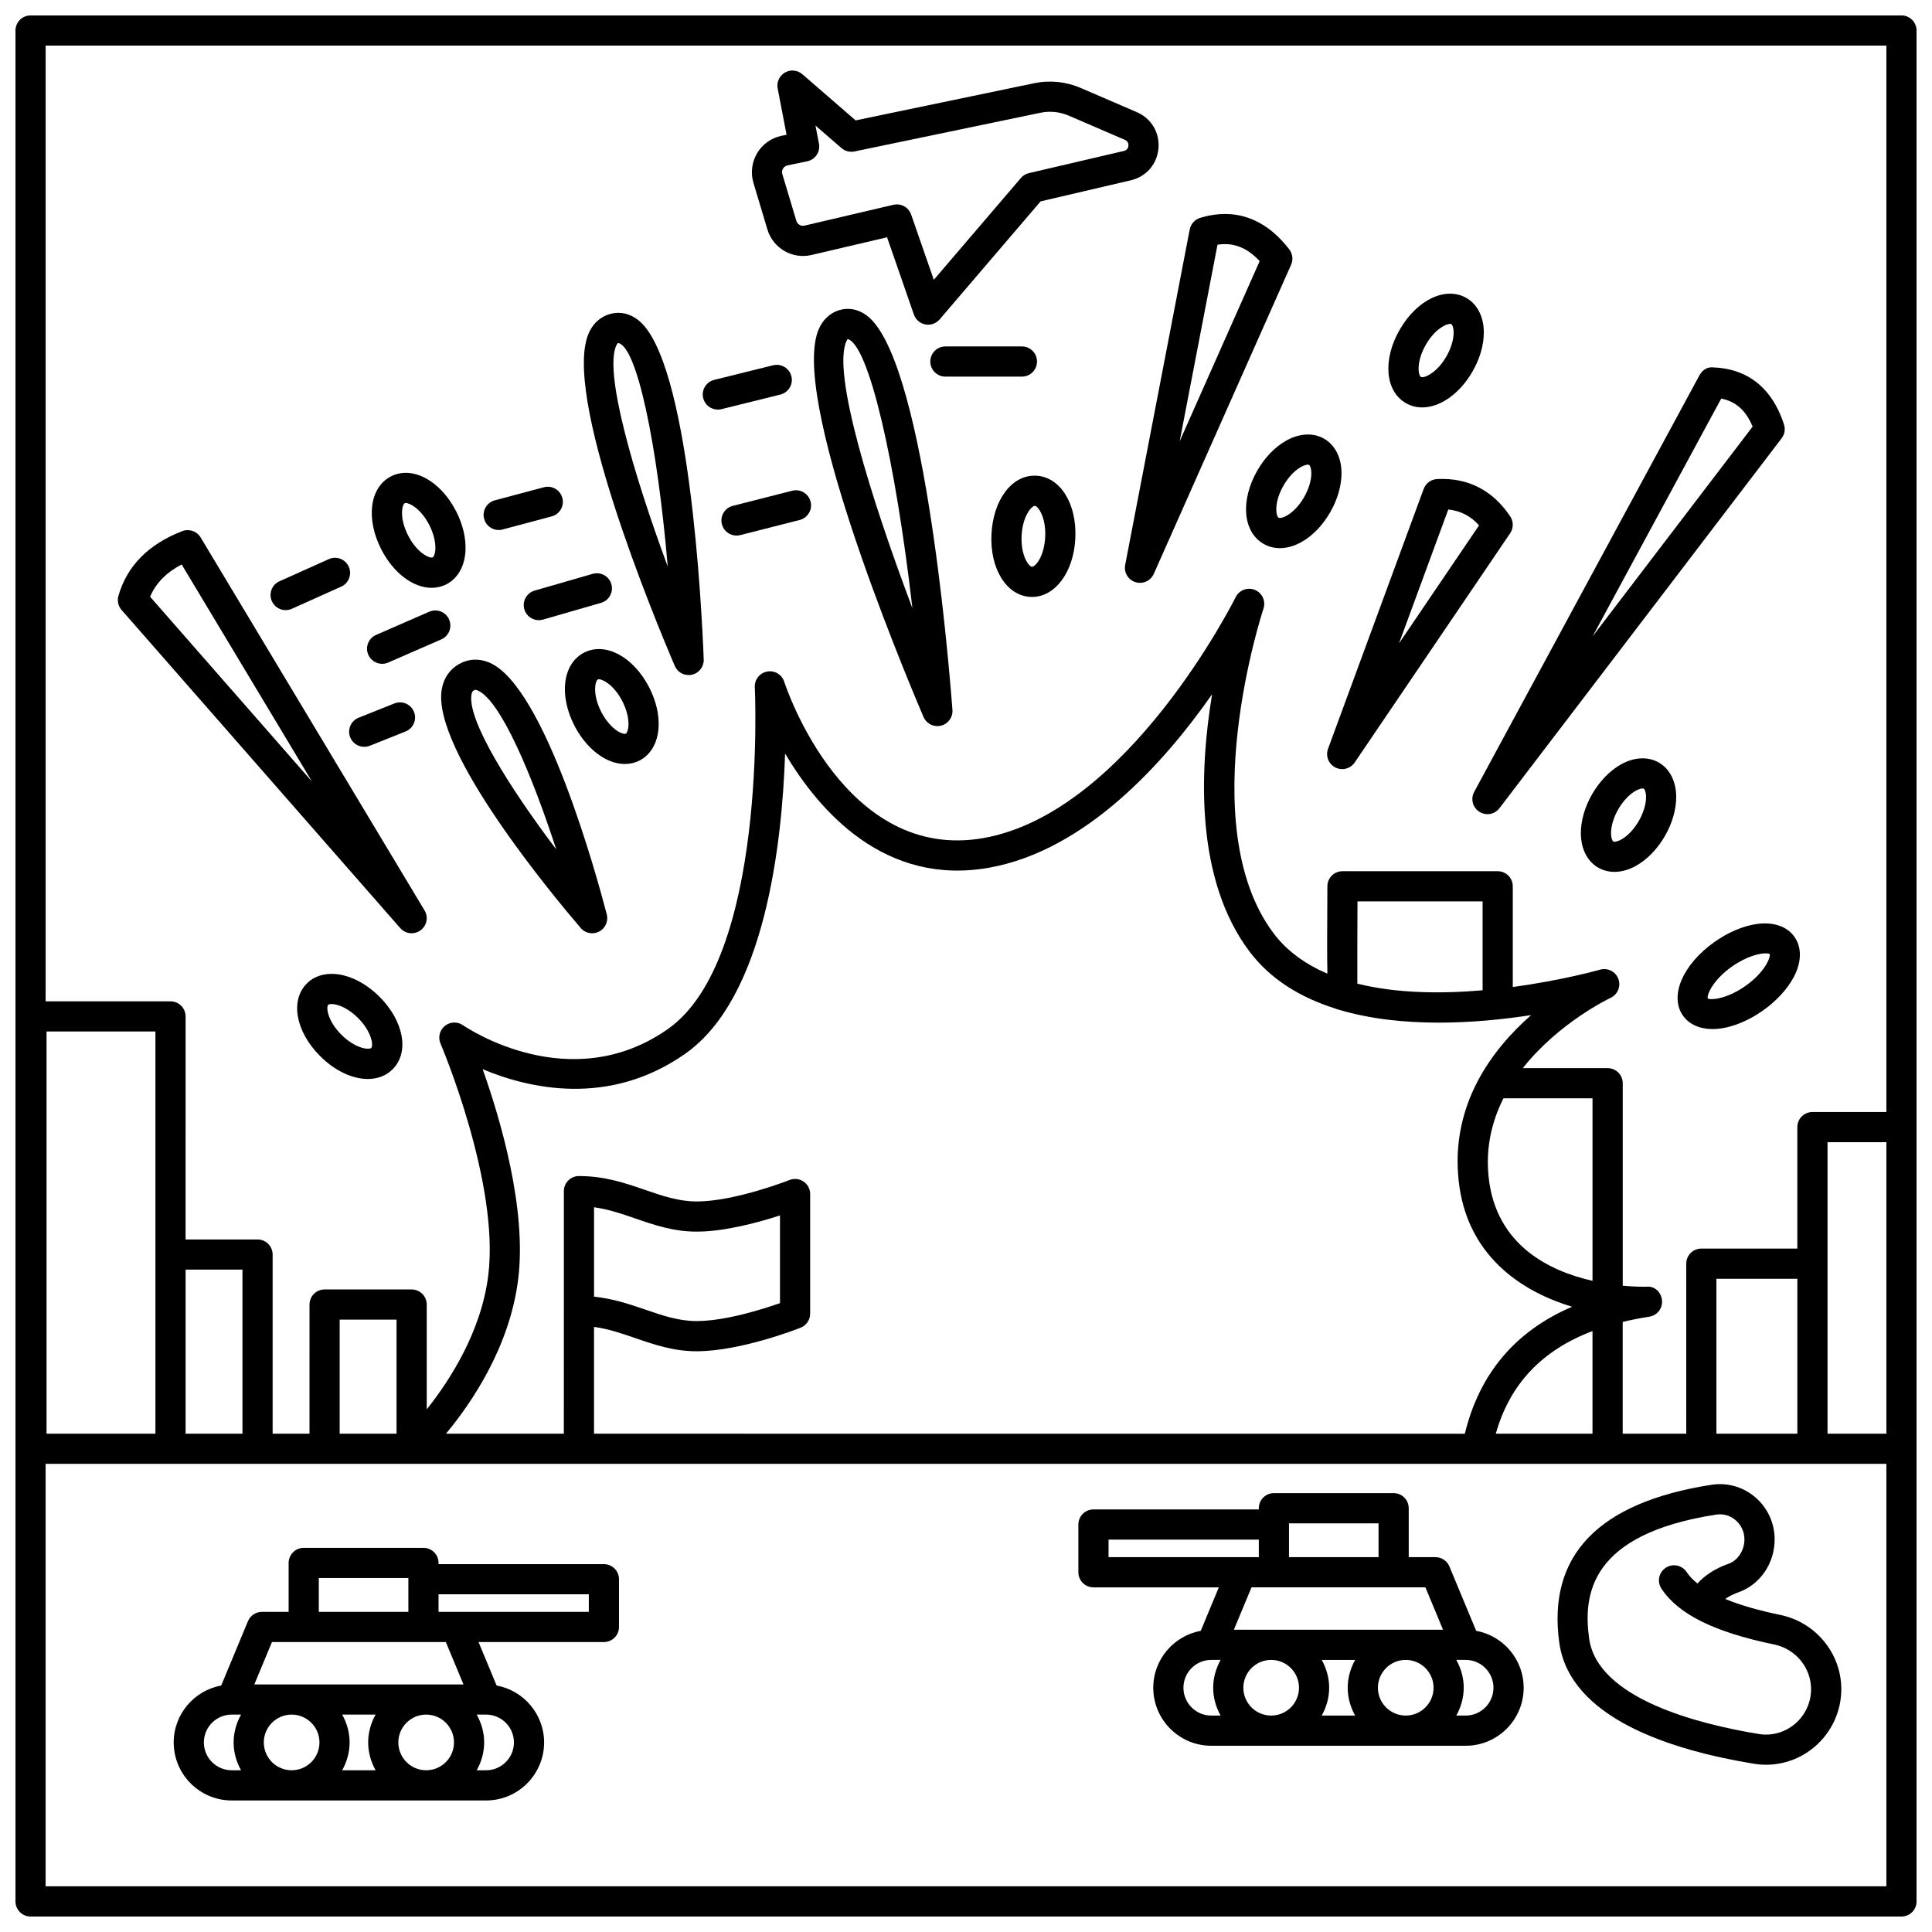 <?xml version="1.0" encoding="UTF-8"?>
<!-- Uploaded to: ICON Repo, www.svgrepo.com, Generator: ICON Repo Mixer Tools -->
<svg width="800px" height="800px" version="1.1" viewBox="144 144 512 512" xmlns="http://www.w3.org/2000/svg">
 <defs>
  <clipPath id="a">
   <path d="m148.09 148.09h503.81v503.81h-503.81z"/>
  </clipPath>
 </defs>
 <g clip-path="url(#a)">
  <path d="m647.91 148.09h-495.81c-2.207 0-4 1.789-4 4v495.81c0 2.211 1.793 4 4 4h495.81c2.207 0 4-1.789 4-4l-0.004-495.81c0-2.211-1.789-4-3.996-4zm-49.039 375.86v-41.066h21.445v41.066zm29.441-77.254h15.598v77.254h-15.598zm15.598-290.61v282.61h-19.598c-2.207 0-4 1.789-4 4v32.191h-25.441c-2.207 0-4 1.789-4 4l0.004 45.059h-16.844v-29.621c2.242-0.535 4.566-1.012 7.031-1.383 2.094-0.316 3.582-2.211 3.387-4.324-0.191-2.102-1.906-3.863-4.113-3.625-0.371 0.012-2.809 0.059-6.297-0.266v-53.66c0-2.211-1.793-4-4-4h-22.477c9.535-12.098 23.035-18.52 23.254-18.621 1.895-0.879 2.801-3.074 2.066-5.031-0.73-1.957-2.852-3.019-4.856-2.441-0.25 0.07-10.016 2.828-23.125 4.586v-26.68c0-2.211-1.793-4-4-4h-41.133c-2.199 0-3.988 1.773-4 3.973-0.062 11.234-0.105 18.441 0.004 23.172-5.688-2.426-10.648-5.879-14.293-10.734-21.523-28.707-2.836-85.414-2.648-85.988 0.668-1.992-0.32-4.168-2.266-4.969-1.934-0.797-4.18 0.039-5.109 1.926-0.281 0.57-28.484 56.965-66.727 63.816-36.766 6.574-52.27-39.457-52.906-41.418-0.625-1.902-2.559-3.066-4.531-2.688-1.973 0.367-3.367 2.133-3.262 4.129 0.035 0.719 3.375 72.098-23.039 90.609-25.836 18.125-53.164-0.238-54.316-1.027-1.469-1.004-3.426-0.918-4.801 0.203-1.375 1.129-1.84 3.031-1.141 4.668 0.16 0.367 15.719 36.953 12.656 61.461-1.867 14.941-10.195 27.809-16.301 35.48v-27.773c0-2.211-1.793-4-4-4h-23.066c-2.207 0-4 1.789-4 4l-0.004 34.227h-9.77v-47.48c0-2.211-1.793-4-4-4h-19.07l0.004-59.102c0-2.211-1.793-4-4-4h-33.09v-253.28zm-103.51 367.86c3.711-13.105 12.172-22.102 25.629-27.195v27.195zm-238.98 0v-28.305c3.848 0.523 7.34 1.727 10.992 2.988 4.957 1.707 10.086 3.469 16.184 3.469 11.73 0 26.941-5.988 27.582-6.246 1.523-0.605 2.523-2.078 2.523-3.719v-31.699c0-1.324-0.656-2.562-1.75-3.309-1.094-0.742-2.496-0.898-3.723-0.41-0.145 0.059-14.438 5.684-24.629 5.684-4.758 0-9.043-1.477-13.578-3.039-5.273-1.816-10.727-3.695-17.59-3.695-2.207 0-4 1.789-4 4l-0.004 64.281h-31.238c6.809-8.195 16.895-23 19.133-40.938 2.328-18.609-4.711-42.426-9.41-55.66 12.027 5.047 33.348 10.164 53.664-4.082 21.141-14.82 25.691-55.66 26.48-79.578 9.102 15.371 26.484 35.176 54.078 30.262 25.633-4.59 46.434-27.867 59.082-45.965-3.387 20.508-4.445 49.031 9.859 68.102 5.676 7.566 13.707 12.297 22.703 15.16 0.238 0.105 0.504 0.195 0.801 0.289 0.039 0.012 0.078 0 0.121 0.012 16.668 5.027 36.488 3.715 51.066 1.465-10.496 9.207-21.359 23.805-19.211 43.832 2.094 19.578 16.156 29.262 30.074 33.453-15.109 6.473-24.586 17.785-28.434 33.66l-230.78-0.008zm10.992-57.02c4.957 1.707 10.086 3.469 16.184 3.469 7.523 0 16.48-2.465 22.109-4.297v23.246c-4.582 1.605-14.492 4.75-22.109 4.75-4.758 0-9.043-1.477-13.578-3.039-4.199-1.449-8.543-2.887-13.59-3.43v-23.688c3.84 0.527 7.34 1.73 10.984 2.988zm-63.324 57.02h-15.07v-30.223h15.07zm254.66-141.07h33.156v23.562c-10.723 0.926-22.668 0.875-33.195-1.758-0.027-4.586 0.004-14.07 0.039-21.805zm62.285 100.56c-11.348-2.57-25.586-9.379-27.527-27.457-0.848-7.93 0.898-14.902 3.926-20.918h23.598zm-409.7 40.508v-106.59h28.855v106.59zm36.852-43.48h15.07v43.48h-15.07zm-37.094 163.43v-111.96h487.82v111.96z"/>
 </g>
 <path d="m304.04 558.51h-43.82v-0.316c0-2.211-1.793-4-4-4h-31.73c-2.207 0-4 1.789-4 4v12.969h-7.086c-1.617 0-3.07 0.973-3.691 2.465l-7.094 17.051c-7.144 1.316-12.586 7.57-12.586 15.09 0 8.473 6.898 15.371 15.371 15.371h67.418c8.477 0 15.371-6.898 15.371-15.371 0-7.523-5.441-13.773-12.586-15.09l-4.789-11.516 33.223-0.004c2.207 0 4-1.789 4-4v-12.652c0-2.211-1.793-3.996-4-3.996zm-75.551 3.68h23.734v8.969h-23.734zm-12.418 16.969h46.082l4.676 11.234h-55.43zm48.242 26.605c0 4.066-3.309 7.375-7.375 7.375s-7.375-3.309-7.375-7.375c0-4.07 3.309-7.379 7.375-7.379 4.07 0 7.375 3.309 7.375 7.379zm-50.402 0c0-4.07 3.309-7.379 7.375-7.379s7.375 3.309 7.375 7.379c0 4.066-3.309 7.375-7.375 7.375-4.07-0.004-7.375-3.309-7.375-7.375zm20.773-7.379h8.855c-1.215 2.199-1.973 4.691-1.973 7.379 0 2.684 0.75 5.176 1.969 7.375h-8.852c1.215-2.199 1.969-4.688 1.969-7.375s-0.75-5.18-1.969-7.379zm-36.656 7.379c0-4.07 3.309-7.379 7.375-7.379h2.481c-1.215 2.199-1.973 4.691-1.973 7.379 0 2.684 0.75 5.176 1.969 7.375h-2.481c-4.066-0.004-7.371-3.309-7.371-7.375zm82.168 0c0 4.066-3.309 7.375-7.375 7.375h-2.481c1.215-2.199 1.969-4.688 1.969-7.375s-0.75-5.18-1.973-7.379h2.481c4.074 0 7.379 3.309 7.379 7.379zm19.844-34.605h-39.82v-4.652h39.82z"/>
 <path d="m535.2 576.18-7.094-17.051c-0.621-1.492-2.078-2.465-3.691-2.465h-7.086v-12.969c0-2.211-1.793-4-4-4h-31.73c-2.207 0-4 1.789-4 4v0.316l-43.82 0.004c-2.207 0-4 1.789-4 4v12.652c0 2.211 1.793 4 4 4h33.223l-4.789 11.516c-7.144 1.316-12.586 7.57-12.586 15.09 0 8.473 6.898 15.371 15.371 15.371h67.418c8.477 0 15.371-6.898 15.371-15.371-0.004-7.527-5.441-13.777-12.586-15.094zm-11.293 15.09c0 4.066-3.309 7.375-7.375 7.375s-7.375-3.309-7.375-7.375c0-4.07 3.309-7.379 7.375-7.379 4.07 0.004 7.375 3.309 7.375 7.379zm-50.406 0c0-4.07 3.309-7.379 7.375-7.379s7.375 3.309 7.375 7.379c0 4.066-3.309 7.375-7.375 7.375-4.07 0-7.375-3.309-7.375-7.375zm20.773-7.375h8.855c-1.215 2.199-1.973 4.691-1.973 7.379 0 2.684 0.75 5.176 1.969 7.375h-8.852c1.215-2.199 1.969-4.688 1.969-7.375 0.004-2.691-0.75-5.18-1.969-7.379zm32.145-8h-55.43l4.676-11.234h46.082zm-40.824-28.199h23.734v8.969h-23.734zm-47.816 4.316h39.82v4.652h-39.82zm19.844 39.258c0-4.07 3.309-7.379 7.375-7.379h2.481c-1.215 2.199-1.973 4.691-1.973 7.379 0 2.684 0.75 5.176 1.969 7.375h-2.481c-4.066 0-7.371-3.309-7.371-7.375zm74.793 7.375h-2.481c1.215-2.199 1.969-4.688 1.969-7.375s-0.75-5.18-1.973-7.379h2.481c4.066 0 7.375 3.309 7.375 7.379 0 4.066-3.305 7.375-7.371 7.375z"/>
 <path d="m615.83 571.98c-5.828-1.207-10.711-2.621-14.621-4.234 0.977-0.707 2.156-1.301 3.551-1.797 5.707-2.023 9.539-7.656 9.539-14.016 0-4.281-1.867-8.344-5.121-11.137-3.203-2.746-7.418-3.965-11.559-3.32-29.988 4.629-43.582 18.699-40.398 41.82 2.758 20.023 29.586 28.516 51.609 32.121 1.062 0.172 2.133 0.258 3.191 0.258 4.672 0 9.227-1.656 12.859-4.742 4.504-3.832 7.086-9.414 7.086-15.316-0.008-9.441-6.793-17.699-16.137-19.637zm3.863 28.863c-2.668 2.262-6.168 3.254-9.582 2.684-15.852-2.586-42.773-9.328-44.977-25.32-1.598-11.609 0.152-27.641 33.695-32.824 0.332-0.051 0.66-0.074 0.988-0.074 1.508 0 2.953 0.539 4.144 1.562 1.484 1.266 2.332 3.113 2.332 5.066 0 2.93-1.734 5.594-4.219 6.477-3.422 1.215-6.176 2.961-8.23 5.227-1.207-0.965-2.168-1.977-2.871-3.039-1.223-1.84-3.703-2.34-5.547-1.117-1.84 1.223-2.34 3.707-1.117 5.547 4.519 6.793 14.012 11.492 29.883 14.781 5.652 1.172 9.758 6.137 9.758 11.809 0.012 3.555-1.543 6.918-4.258 9.223z"/>
 <path d="m250.07 389.96c0.789 0.898 1.895 1.363 3.012 1.363 0.82 0 1.648-0.25 2.356-0.77 1.672-1.219 2.141-3.516 1.07-5.285l-59.336-98.836c-1-1.668-3.047-2.375-4.867-1.676-8.949 3.445-14.641 9.215-16.922 17.145-0.375 1.309-0.062 2.719 0.832 3.742zm-57.93-96.371 34.535 57.527-42.902-48.984c1.547-3.606 4.305-6.422 8.367-8.543z"/>
 <path d="m373.43 227.41c-2.195-1.516-4.621-1.938-7.012-1.219-1.633 0.484-3.879 1.707-5.32 4.781-8.133 17.312 21.602 88.867 27.641 103.03 0.641 1.5 2.106 2.426 3.676 2.426 0.316 0 0.633-0.035 0.953-0.113 1.898-0.465 3.188-2.238 3.039-4.191-1.199-15.66-7.894-94.332-22.977-104.71zm-5.098 6.969c0.133-0.277 0.285-0.496 0.297-0.527 5.551 1.41 12.621 31.906 17.168 71.328-11.066-29.309-21.355-62.535-17.465-70.801z"/>
 <path d="m444.91 298.28c0.395 0.125 0.801 0.184 1.195 0.184 1.543 0 3-0.898 3.656-2.375l36.395-81.934c0.598-1.344 0.406-2.902-0.488-4.066-8.059-10.461-17.309-10.305-23.645-8.34-1.406 0.438-2.461 1.617-2.738 3.066l-17.102 88.895c-0.387 1.996 0.789 3.957 2.727 4.57zm21.738-89.426c4.191-0.672 7.828 0.75 11.18 4.34l-21.195 47.723z"/>
 <path d="m536.02 359.12c0.668 0.434 1.422 0.641 2.168 0.641 1.207 0 2.398-0.547 3.18-1.574l74.785-98.039c0.797-1.043 1.027-2.41 0.625-3.66-3.93-12.121-12.371-14.91-18.758-15.117-1.617-0.211-2.926 0.754-3.648 2.09l-59.699 110.4c-0.992 1.836-0.406 4.129 1.348 5.258zm64.117-109.49c3.871 0.75 6.531 3.125 8.328 7.422l-42.41 55.59z"/>
 <path d="m521.29 273.57-25.348 68.875c-0.695 1.898 0.129 4.019 1.926 4.938 0.582 0.301 1.207 0.441 1.824 0.441 1.289 0 2.543-0.625 3.312-1.75l41.203-60.758c0.914-1.352 0.918-3.117 0.012-4.473-4.648-6.922-11.195-10.301-19.352-9.887-1.613 0.07-3.019 1.102-3.578 2.613zm14.68 9.652-21.223 31.293 13.062-35.496c3.254 0.352 5.918 1.723 8.16 4.203z"/>
 <path d="m261.08 326.61c-2.863 16.098 30.164 55.566 36.816 63.32 0.781 0.91 1.898 1.395 3.035 1.395 0.629 0 1.262-0.148 1.852-0.457 1.652-0.863 2.488-2.75 2.016-4.551-2.613-10.039-16.398-60.441-31.094-66.715-2.734-1.164-5.508-1.043-8.02 0.359-2.484 1.395-4.078 3.691-4.606 6.648zm7.875 1.406c0.141-0.789 0.426-0.949 0.637-1.066 0.125-0.07 0.234-0.133 0.41-0.133 0.141 0 0.316 0.039 0.566 0.148 6.09 2.594 14.457 22.492 20.844 42.141-12.285-16.258-23.66-34.332-22.457-41.09z"/>
 <path d="m326.5 322.9c0.293 0 0.582-0.031 0.879-0.098 1.879-0.418 3.191-2.129 3.113-4.055-0.508-13.238-3.75-79.773-17.523-90.055-2.188-1.637-4.66-2.164-7.148-1.523-1.711 0.438-4.078 1.613-5.613 4.727-7.793 15.801 17.473 76.559 22.617 88.578 0.641 1.496 2.102 2.426 3.676 2.426zm-19.121-87.465c0.227-0.465 0.367-0.5 0.465-0.527 4.926 0.91 10.32 26.527 13.117 59.25-9.242-24.992-16.988-51.812-13.582-58.723z"/>
 <path d="m235.21 402.52c-3.93-1.012-7.539-0.25-9.887 2.106-4.484 4.484-2.984 12.75 3.5 19.238 3.969 3.969 8.613 6.078 12.648 6.078 2.547 0 4.852-0.84 6.586-2.578 4.484-4.484 2.984-12.75-3.5-19.238-2.781-2.777-6.098-4.769-9.348-5.606zm7.188 19.191c-0.184 0.18-0.953 0.348-2.242 0.02-1.855-0.48-3.926-1.758-5.688-3.519-3.746-3.75-4.066-7.356-3.496-7.926 0.105-0.105 0.41-0.207 0.902-0.207 0.352 0 0.801 0.051 1.332 0.188 1.855 0.48 3.926 1.758 5.688 3.519 1.758 1.758 3.039 3.832 3.516 5.688 0.34 1.281 0.172 2.055-0.012 2.238z"/>
 <path d="m258.38 299.78c1.371 0 2.707-0.309 3.957-0.953 2.953-1.523 4.785-4.727 5.016-8.781 0.191-3.348-0.695-7.113-2.5-10.609-4.207-8.145-11.629-12.086-17.262-9.18-5.633 2.914-6.715 11.246-2.516 19.395 3.273 6.328 8.492 10.129 13.305 10.129zm-7.121-22.422c0.07-0.035 0.168-0.055 0.289-0.055 1.082 0 4.012 1.559 6.199 5.797 1.141 2.207 1.73 4.574 1.625 6.484-0.074 1.328-0.469 2.012-0.699 2.129-0.703 0.348-4.055-1.031-6.488-5.742-2.434-4.707-1.637-8.242-0.926-8.613z"/>
 <path d="m298.77 316.96c-5.637 2.914-6.719 11.246-2.516 19.395 1.805 3.492 4.359 6.398 7.199 8.18 2.035 1.281 4.156 1.93 6.152 1.93 1.379-0.004 2.703-0.309 3.91-0.934 2.953-1.523 4.785-4.727 5.016-8.781 0.191-3.348-0.695-7.113-2.5-10.605-4.203-8.141-11.629-12.09-17.262-9.184zm11.074 21.469c-0.23 0.133-1.012 0.047-2.141-0.664-1.625-1.02-3.207-2.871-4.348-5.082-2.43-4.711-1.637-8.25-0.922-8.613 0.07-0.035 0.168-0.055 0.289-0.055 1.082 0 4.008 1.559 6.199 5.797v0.004c1.141 2.207 1.73 4.57 1.625 6.481-0.078 1.328-0.469 2.012-0.703 2.133z"/>
 <path d="m418.65 270.07c-6.434-0.379-11.453 6.363-11.902 15.516-0.449 9.148 3.992 16.285 10.328 16.602 0.141 0.008 0.281 0.008 0.418 0.008 6.141 0 11.039-6.574 11.48-15.523 0.449-9.148-3.988-16.285-10.324-16.602zm-1.18 24.129c-0.805-0.039-2.996-2.926-2.734-8.227 0.258-5.254 2.684-7.914 3.5-7.914h0.016c0.805 0.039 2.996 2.926 2.734 8.227-0.254 5.293-2.637 7.949-3.516 7.914z"/>
 <path d="m477.24 268.63c-4.582 7.934-3.894 16.309 1.598 19.488 1.348 0.777 2.82 1.148 4.344 1.148 4.695 0 9.871-3.519 13.332-9.508 1.965-3.402 3.027-7.121 3-10.477-0.039-4.062-1.715-7.344-4.594-9.008-2.883-1.66-6.562-1.48-10.102 0.523-2.926 1.648-5.613 4.43-7.578 7.832zm11.508-0.867c0.832-0.469 1.469-0.621 1.848-0.621 0.152 0 0.258 0.023 0.324 0.062 0.223 0.129 0.582 0.828 0.598 2.16 0.016 1.914-0.684 4.25-1.926 6.402-2.644 4.586-6.043 5.824-6.75 5.434-0.695-0.406-1.324-3.973 1.328-8.57 1.238-2.152 2.906-3.93 4.578-4.867z"/>
 <path d="m516.55 250.82c1.348 0.777 2.82 1.148 4.344 1.148 4.695 0 9.871-3.519 13.332-9.508 1.965-3.402 3.031-7.121 3-10.477-0.039-4.062-1.715-7.344-4.594-9.008-5.492-3.168-13.09 0.418-17.672 8.355-4.59 7.938-3.902 16.316 1.59 19.488zm5.328-15.492c2.344-4.062 5.277-5.496 6.406-5.496 0.148 0 0.266 0.023 0.344 0.07 0.223 0.129 0.582 0.828 0.598 2.16 0.02 1.914-0.684 4.25-1.922 6.402-2.652 4.586-6.066 5.832-6.75 5.43-0.703-0.406-1.324-3.973 1.324-8.566z"/>
 <path d="m583.62 346.09c-2.883-1.66-6.566-1.48-10.102 0.523-2.918 1.648-5.609 4.426-7.574 7.832-1.969 3.402-3.031 7.121-3 10.477 0.039 4.062 1.715 7.344 4.594 9.004 1.301 0.75 2.762 1.129 4.305 1.129 1.871 0 3.856-0.551 5.793-1.648 2.918-1.648 5.609-4.426 7.578-7.832 1.965-3.402 3.027-7.121 3-10.477-0.039-4.059-1.715-7.344-4.594-9.008zm-5.328 15.488c-1.242 2.152-2.91 3.926-4.582 4.871-1.164 0.652-1.953 0.695-2.168 0.559-0.223-0.129-0.582-0.828-0.598-2.16-0.02-1.914 0.684-4.25 1.926-6.402 1.242-2.152 2.91-3.926 4.582-4.871 0.832-0.469 1.469-0.621 1.848-0.621 0.152 0 0.258 0.023 0.324 0.062 0.223 0.129 0.582 0.828 0.598 2.16 0.012 1.914-0.688 4.25-1.93 6.402z"/>
 <path d="m609.42 388.89c-3.559 0.527-7.484 2.207-11.066 4.738-8.418 5.953-12.008 14.352-8.348 19.531 1.637 2.312 4.422 3.555 7.84 3.555 0.734 0 1.5-0.055 2.289-0.172 3.559-0.527 7.488-2.211 11.066-4.742 3.574-2.527 6.473-5.676 8.156-8.852 2.106-3.973 2.176-7.867 0.191-10.676-1.984-2.816-5.68-4.043-10.129-3.383zm-2.832 16.379c-5.137 3.629-9.355 3.777-10.016 3.336-0.281-0.883 1.258-4.812 6.402-8.449 3.918-2.762 7.301-3.512 8.98-3.512 0.523 0 0.879 0.074 1.035 0.18 0.277 0.883-1.27 4.812-6.402 8.445z"/>
 <path d="m219.7 305.69c0.547 0 1.105-0.113 1.637-0.352l13.082-5.875c2.016-0.902 2.914-3.266 2.008-5.281-0.902-2.016-3.269-2.914-5.285-2.012l-13.082 5.875c-2.016 0.902-2.914 3.266-2.008 5.281 0.664 1.48 2.121 2.363 3.648 2.363z"/>
 <path d="m236.81 339.4c0.625 1.562 2.129 2.516 3.715 2.516 0.492 0 0.996-0.09 1.48-0.285l9.477-3.781c2.051-0.82 3.051-3.144 2.231-5.199-0.82-2.047-3.141-3.059-5.195-2.231l-9.477 3.781c-2.051 0.82-3.051 3.144-2.231 5.199z"/>
 <path d="m306.02 298.81c-0.617-2.121-2.836-3.348-4.949-2.734l-15.387 4.438c-2.125 0.613-3.344 2.832-2.734 4.949 0.504 1.75 2.102 2.891 3.84 2.891 0.367 0 0.738-0.051 1.113-0.156l15.387-4.438c2.117-0.609 3.336-2.824 2.731-4.949z"/>
 <path d="m276.16 284.46c0.34 0 0.688-0.043 1.031-0.137l13.004-3.469c2.137-0.57 3.402-2.758 2.832-4.894s-2.762-3.41-4.894-2.832l-13.004 3.469c-2.137 0.57-3.402 2.758-2.832 4.894 0.48 1.793 2.098 2.969 3.863 2.969z"/>
 <path d="m334.23 252.55c0.32 0 0.645-0.039 0.965-0.117l15.617-3.871c2.144-0.531 3.449-2.699 2.918-4.844-0.531-2.148-2.711-3.438-4.844-2.918l-15.617 3.871c-2.144 0.531-3.449 2.699-2.918 4.844 0.453 1.82 2.086 3.035 3.879 3.035z"/>
 <path d="m353.95 274.05-15.754 4.008c-2.141 0.543-3.434 2.719-2.891 4.859 0.461 1.812 2.086 3.016 3.875 3.016 0.328 0 0.656-0.039 0.988-0.125l15.754-4.008c2.141-0.543 3.434-2.719 2.891-4.859-0.547-2.144-2.719-3.453-4.863-2.891z"/>
 <path d="m418.82 239.81c0-2.211-1.793-4-4-4h-20.277c-2.207 0-4 1.789-4 4s1.793 4 4 4h20.277c2.207-0.004 4-1.793 4-4z"/>
 <path d="m245.27 319.92c0.531 0 1.074-0.105 1.594-0.332l14.09-6.144c2.023-0.887 2.945-3.242 2.066-5.262-0.879-2.031-3.234-2.949-5.262-2.07l-14.09 6.144c-2.023 0.887-2.945 3.242-2.066 5.262 0.656 1.504 2.129 2.402 3.668 2.402z"/>
 <path d="m347.37 204.82c1.496 4.973 6.617 7.941 11.656 6.762l20.055-4.699 7.113 20.484c0.473 1.355 1.629 2.352 3.035 2.613 0.246 0.047 0.496 0.07 0.742 0.07 1.156 0 2.269-0.504 3.039-1.398l26.758-31.285 23.891-5.578c4.082-0.949 6.965-4.258 7.34-8.434 0.375-4.195-1.879-7.977-5.75-9.645l-14.859-6.402c-3.906-1.684-8.18-2.113-12.344-1.25l-47.301 9.848-14.113-12.238c-1.293-1.117-3.148-1.297-4.617-0.441-1.477 0.852-2.25 2.547-1.926 4.219l2.356 12.266-1.344 0.277c-2.695 0.562-5.051 2.242-6.457 4.602-1.406 2.367-1.762 5.238-0.973 7.871zm4.137-16.133c0.156-0.262 0.52-0.719 1.215-0.863l5.203-1.082c2.141-0.445 3.523-2.527 3.109-4.672l-0.922-4.793 6.887 5.969c0.945 0.82 2.223 1.141 3.434 0.895l49.246-10.25c2.543-0.539 5.156-0.27 7.555 0.758l14.859 6.402c0.914 0.395 0.988 1.164 0.949 1.586-0.035 0.414-0.238 1.141-1.188 1.363l-25.176 5.875c-0.832 0.195-1.574 0.648-2.129 1.293l-23.082 26.984-6.008-17.301c-0.57-1.637-2.106-2.688-3.773-2.688-0.305 0-0.609 0.035-0.914 0.105l-23.562 5.519c-0.953 0.238-1.887-0.328-2.172-1.273l-3.707-12.352c-0.211-0.676 0.016-1.215 0.176-1.477z"/>
</svg>